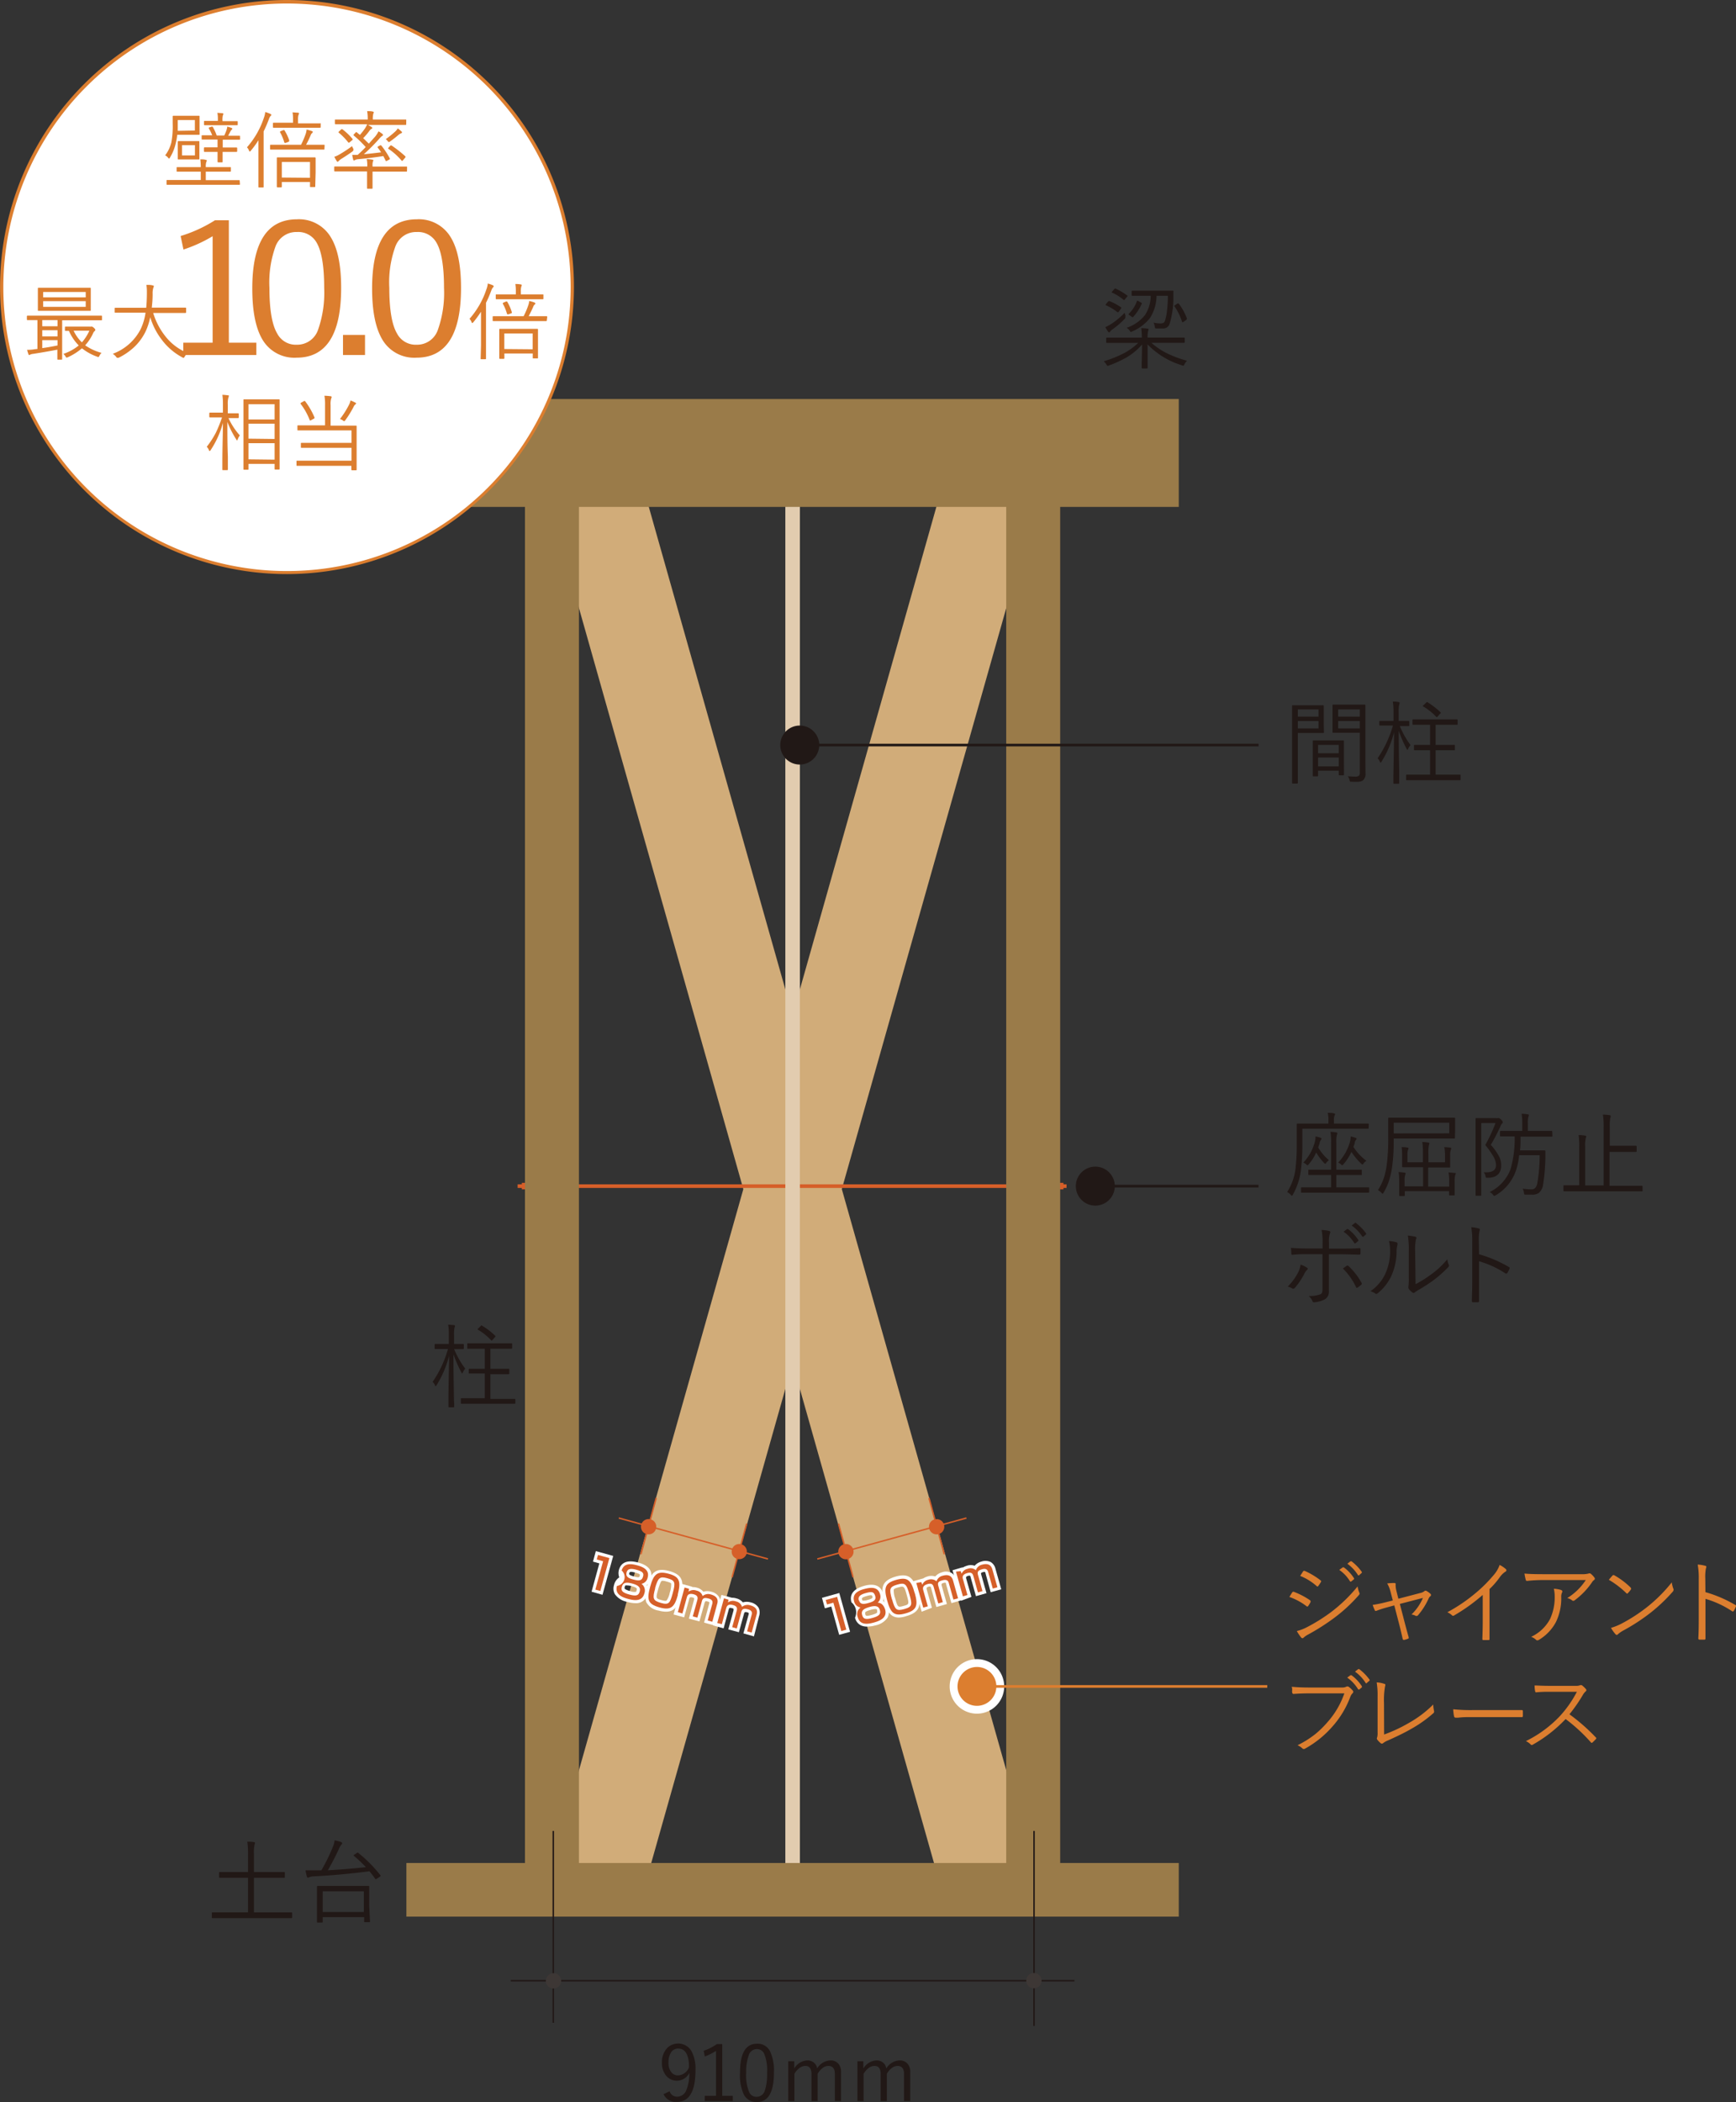 <svg xmlns="http://www.w3.org/2000/svg" preserveAspectRatio="none" width="281.51" height="340.75" viewBox="0 0 281.51 340.75"><rect x="0" y="0" width="281.51" height="340.75" fill="#333333" stroke="none"/><defs><style>.cls-1{fill:#d1ac79;}.cls-2{fill:#d65f29;}.cls-3{fill:#e2ccaf;}.cls-4{fill:#9a7b49;}.cls-5{fill:#fff;}.cls-6{fill:#211816;}.cls-7{fill:#dc7e2f;}.cls-8{fill:#3d3735;}</style></defs><g id="レイヤー_2" data-name="レイヤー 2"><g id="具"><polygon class="cls-1" points="168.68 79.12 153.89 74.93 128.53 164.55 103.16 74.93 88.38 79.12 120.54 192.76 88.9 304.57 103.69 308.76 128.53 220.98 153.37 308.76 168.16 304.57 136.51 192.76 168.68 79.12"/><rect class="cls-2" x="83.94" y="191.98" width="89.01" height="0.59"/><rect class="cls-2" x="169.26" y="191.74" width="3.19" height="1.06"/><rect class="cls-2" x="84.62" y="191.74" width="3.19" height="1.06"/><rect class="cls-3" x="127.35" y="78.4" width="2.36" height="227.06"/><path class="cls-4" d="M191.15,82.17V64.68H65.91V82.17H85.13V302H65.9v8.69H191.15V302H171.92V82.17ZM163.17,302H93.88V82.17h69.29Z"/><polygon class="cls-5" points="136.08 265.01 134.8 260.42 133.76 260.71 133.29 259.01 136.1 258.23 137.85 264.52 136.08 265.01"/><path class="cls-5" d="M140.52,263.67a2.09,2.09,0,0,1-1-.24,1.84,1.84,0,0,1-.87-1.2,2.1,2.1,0,0,0-.58-2.49v0c-.36-1.27.33-2.16,2-2.65s2.77-.06,3.12,1.21a1.84,1.84,0,0,1,0,1.22,2.06,2.06,0,0,1,.85,1.21,1.89,1.89,0,0,1-.12,1.51,3.18,3.18,0,0,1-2,1.25A4.82,4.82,0,0,1,140.52,263.67Zm1.41-2.84a2.9,2.9,0,0,0-.76.14c-.69.19-.83.34-.86.39s0,.21,0,.3h0c.07.25.1.39,1.07.12.71-.2.84-.35.86-.39s0-.08,0-.29-.06-.21-.13-.24A.32.32,0,0,0,141.93,260.83Zm-2.14-1.55a.31.31,0,0,0,.09.18,2.15,2.15,0,0,0,.88-.12c.58-.16.69-.29.71-.33a.36.36,0,0,0,0-.23c-.05-.16-.09-.3-.92-.06S139.73,259.08,139.79,259.28Z"/><path class="cls-5" d="M145.79,262.21c-1.38,0-1.95-1-2.41-2.63-.58-2.08-.47-3.32,1.82-4s3,.34,3.63,2.51h0c.57,2,.44,3.24-1.84,3.88A4.53,4.53,0,0,1,145.79,262.21Zm-.63-3.11c.42,1.48.43,1.48,1.41,1.21.82-.23.89-.25.48-1.72s-.46-1.53-1.38-1.27c-.6.16-.71.27-.74.36a3.53,3.53,0,0,0,.23,1.42Z"/><path class="cls-5" d="M149.46,261.26l-1.38-4.94,1.65-.46,0,0a2.51,2.51,0,0,1,.68-.31,2,2,0,0,1,1.25,0,2.16,2.16,0,0,1,1.09-.67,1.81,1.81,0,0,1,1.72.21,1.86,1.86,0,0,1,.59,1l.92,3.3-1.7.48-.88-3.12c0-.13,0-.16-.07-.17a.42.42,0,0,0-.27,0c-.32.09-.36.17-.36.17a.53.53,0,0,0,0,.27l.85,3-1.71.48-.85-3.07a1.09,1.09,0,0,0-.1-.25h0l-.23,0c-.27.08-.37.16-.39.2s0,.17,0,.24l.85,3Z"/><path class="cls-5" d="M155.85,259.48l-1.39-4.94,1.65-.48,0,.06a2.58,2.58,0,0,1,.69-.31,1.93,1.93,0,0,1,1.25,0,2.17,2.17,0,0,1,1.08-.67,2,2,0,0,1,1.54.08,1.73,1.73,0,0,1,.76,1.1l.93,3.31-1.71.47L159.8,255a.39.39,0,0,0-.07-.17h0a.49.49,0,0,0-.27,0c-.43.12-.41.17-.34.43l.85,3-1.71.48-.86-3.06a.73.73,0,0,0-.09-.25h0a.86.86,0,0,0-.25,0c-.29.08-.38.17-.39.2a.74.74,0,0,0,0,.23l.86,3Z"/><polygon class="cls-2" points="135.75 258.85 137.24 264.17 136.43 264.4 135.14 259.8 134.11 260.09 133.9 259.36 135.75 258.85"/><path class="cls-2" d="M138.5,259.57c-.39-1.38,1-1.82,1.71-2s2.12-.52,2.5.86a1.27,1.27,0,0,1-.39,1.37c.9,0,1.17,1,1.21,1.09.37,1.31-.73,1.82-1.8,2.12s-2.28.45-2.64-.87a1.31,1.31,0,0,1,.46-1.56,1.29,1.29,0,0,1-1.05-1m.8-.16c.21.74.83.63,1.6.41.93-.26,1.21-.56,1-1.18s-.54-.68-1.54-.4-1.24.65-1.1,1.17m.55,2.38c.17.61.5.8,1.68.47s1.35-.69,1.18-1.3-.67-.76-1.68-.47-1.37.63-1.18,1.3"/><path class="cls-2" d="M148.35,258.27c.54,1.94.35,2.74-1.49,3.26s-2.42,0-3-2.09-.34-2.83,1.47-3.34,2.42,0,3,2.17m-3.67,1c.47,1.68.7,1.93,2,1.56s1.28-.73.83-2.33c-.5-1.78-.75-2-2-1.63s-1.33.7-.85,2.4"/><path class="cls-2" d="M149.41,256.47l.14.43a1.39,1.39,0,0,1,1-.82,1.36,1.36,0,0,1,1.32.25,1.34,1.34,0,0,1,1-.9c1.28-.36,1.57.4,1.69.83l.8,2.83-.75.2-.74-2.64c-.07-.26-.21-.69-1-.49s-.86.44-.69,1l.71,2.55-.74.21-.72-2.58c-.1-.36-.24-.77-1-.56-.92.26-.78.76-.7,1.05l.72,2.56-.74.21-1.12-4Z"/><path class="cls-2" d="M155.79,254.68l.14.43a1.38,1.38,0,0,1,1-.81,1.3,1.3,0,0,1,1.32.24,1.36,1.36,0,0,1,1-.9c1.28-.36,1.57.4,1.69.83l.8,2.83-.75.21-.74-2.65c-.07-.25-.22-.69-.95-.49s-.86.44-.69,1l.71,2.55-.74.21-.72-2.58c-.1-.36-.23-.77-1-.55-.92.25-.78.75-.7,1l.72,2.56-.74.21-1.12-4Z"/><polygon class="cls-2" points="132.56 252.83 132.5 252.6 156.68 245.96 156.75 246.19 132.56 252.83"/><path class="cls-2" d="M138.22,250.86a1.24,1.24,0,1,1-1.71-.38,1.24,1.24,0,0,1,1.71.38"/><polygon class="cls-2" points="138.22 255.71 135.85 247.02 136.09 246.95 138.45 255.65 138.22 255.71"/><rect class="cls-2" x="151.76" y="242.66" width="0.24" height="9.47" transform="translate(-59.65 48.58) rotate(-15.23)"/><path class="cls-2" d="M152.93,246.82a1.24,1.24,0,1,1-1.71-.38,1.25,1.25,0,0,1,1.71.38"/><polygon class="cls-5" points="97.7 258.52 95.93 258.02 97.19 253.43 96.16 253.14 96.62 251.44 99.44 252.22 97.7 258.52"/><path class="cls-5" d="M103,259.88a5.15,5.15,0,0,1-1.3-.21,3.19,3.19,0,0,1-2-1.26,1.86,1.86,0,0,1-.13-1.46,2,2,0,0,1,.85-1.25,2,2,0,0,1-.06-1.2v0c.35-1.26,1.4-1.67,3.12-1.21s2.41,1.37,2.06,2.64a1.8,1.8,0,0,1-.67,1,2.07,2.07,0,0,1,.11,1.47A1.85,1.85,0,0,1,103,259.88ZM101.61,257a.4.4,0,0,0-.18,0,.53.53,0,0,0-.13.27h0a.5.5,0,0,0,0,.26s.16.2.88.39a1.72,1.72,0,0,0,.93.12s.07,0,.13-.27.11-.4-.84-.66A3,3,0,0,0,101.61,257Zm.44-2a.37.37,0,0,0,0,.21c.09.16.61.3.81.35.79.22.82.1.88-.12s.08-.29-.75-.52S102.11,254.83,102.05,255Z"/><path class="cls-5" d="M108,261.26a4.85,4.85,0,0,1-1.2-.18,2.75,2.75,0,0,1-2-1.36,4,4,0,0,1,.13-2.6c.57-2.07,1.31-3.08,3.6-2.45s2.41,1.85,1.82,4h0C110,260.31,109.39,261.26,108,261.26Zm-1.27-3.63c-.41,1.49-.39,1.5.58,1.76.57.16.72.11.79.05a3.26,3.26,0,0,0,.51-1.27,3.8,3.8,0,0,0,.23-1.45c0-.11-.27-.22-.75-.35-.16-.05-.64-.18-.8-.09s-.44.92-.56,1.35Z"/><path class="cls-5" d="M115.88,263.5l-1.71-.47.85-3.12a.61.61,0,0,0,0-.19.72.72,0,0,0-.25-.11c-.32-.09-.4-.05-.4,0s-.07.07-.12.23l-.83,3-1.71-.46.84-3.07a.8.8,0,0,0,0-.26h0a.71.71,0,0,0-.25-.1.68.68,0,0,0-.43,0,.55.55,0,0,0-.1.23l-.83,3-1.71-.47,1.37-4.95,1.65.46v.05a2.45,2.45,0,0,1,.74.09,2,2,0,0,1,1.06.66,2.22,2.22,0,0,1,1.28,0,2,2,0,0,1,1.28.87,1.73,1.73,0,0,1,.09,1.34Z"/><path class="cls-5" d="M122.26,265.26l-1.71-.48.86-3.12a.4.4,0,0,0,0-.19s-.07-.06-.24-.11c-.32-.09-.4,0-.41,0a.61.61,0,0,0-.11.23l-.83,3-1.72-.46.85-3.07a1,1,0,0,0,0-.27h0a.71.71,0,0,0-.25-.1c-.29-.08-.41-.05-.44,0a.77.77,0,0,0-.09.22l-.83,3.05-1.7-.47,1.35-4.95,1.66.45V259a2.28,2.28,0,0,1,.75.1,2,2,0,0,1,1.06.65,2.23,2.23,0,0,1,1.27,0,2,2,0,0,1,1.28.86,1.78,1.78,0,0,1,.09,1.34Z"/><polygon class="cls-2" points="98.82 252.57 97.35 257.9 96.54 257.68 97.8 253.08 96.77 252.79 96.97 252.06 98.82 252.57"/><path class="cls-2" d="M100.8,254.61c.38-1.39,1.76-1.07,2.51-.87s2.09.64,1.71,2a1.26,1.26,0,0,1-1,1,1.36,1.36,0,0,1,.47,1.56c-.36,1.31-1.56,1.18-2.63.89s-2.18-.79-1.81-2.11a1.44,1.44,0,0,0,.79-2.47m.77.27c-.2.74.39,1,1.16,1.18.93.25,1.32.14,1.5-.48s-.11-.86-1.11-1.13-1.4-.08-1.55.43m-.76,2.33c-.17.6,0,.94,1.21,1.27s1.51.1,1.68-.51-.19-1-1.2-1.27-1.5-.16-1.69.51"/><path class="cls-2" d="M109.92,258.56c-.54,1.95-1.12,2.54-3,2s-2.06-1.25-1.49-3.34,1.17-2.6,3-2.11,2,1.28,1.47,3.41m-3.65-1.06c-.46,1.68-.39,2,.93,2.38s1.47,0,1.91-1.58c.49-1.77.38-2.07-.87-2.42s-1.5-.09-2,1.62"/><path class="cls-2" d="M111.75,257.56l-.11.45a1.41,1.41,0,0,1,1.3-.17,1.28,1.28,0,0,1,1,.89,1.38,1.38,0,0,1,1.34-.26c1.28.35,1.14,1.16,1,1.59l-.77,2.83-.75-.21.73-2.64c.07-.26.17-.71-.57-.91s-1-.07-1.13.54l-.7,2.55-.75-.2.72-2.58c.09-.36.19-.79-.56-1-.92-.25-1.06.25-1.14.55l-.7,2.56-.74-.21,1.09-4Z"/><path class="cls-2" d="M118.14,259.32l-.1.44a1.39,1.39,0,0,1,1.29-.17,1.28,1.28,0,0,1,1,.89,1.38,1.38,0,0,1,1.34-.25c1.27.35,1.14,1.15,1,1.58l-.78,2.84-.74-.21.73-2.65c.07-.26.17-.71-.57-.91s-1-.07-1.13.54l-.7,2.56-.75-.21.71-2.58c.1-.36.21-.78-.55-1-.92-.26-1.06.25-1.14.54l-.7,2.56-.74-.2,1.09-4Z"/><polygon class="cls-2" points="124.5 252.83 100.31 246.19 100.37 245.96 124.56 252.6 124.5 252.83"/><path class="cls-2" d="M118.84,250.86a1.23,1.23,0,1,0,1.7-.38,1.23,1.23,0,0,0-1.7.38"/><polygon class="cls-2" points="118.83 255.71 118.6 255.65 120.97 246.95 121.2 247.02 118.83 255.71"/><rect class="cls-2" x="100.44" y="247.27" width="9.47" height="0.24" transform="translate(-161.12 284.15) rotate(-74.83)"/><path class="cls-2" d="M104.13,246.82a1.25,1.25,0,0,0,.38,1.71,1.24,1.24,0,1,0-.38-1.71"/><path class="cls-6" d="M192.48,58.48a2.37,2.37,0,0,0-.41.57c-.07.16-.14.24-.19.24l-.24-.08a13,13,0,0,1-5.55-3.38c0,.86,0,1.78,0,2.77,0,.08,0,.32,0,.69v.32c0,.08,0,.12-.11.12h-.73a.11.11,0,0,1-.12-.12s0-.27,0-.64q.06-1.71.06-3.12a10,10,0,0,1-2.46,2.06,18.11,18.11,0,0,1-2.89,1.33.93.93,0,0,1-.24.07s-.11-.07-.19-.22a2.36,2.36,0,0,0-.43-.53,18,18,0,0,0,3.31-1.32,10,10,0,0,0,2.28-1.66h-3.07l-2,0a.11.11,0,0,1-.12-.12v-.61a.11.11,0,0,1,.12-.12l2,0h3.66a10.68,10.68,0,0,0-.1-1.54,8.44,8.44,0,0,1,1,.08c.13,0,.19.06.19.13l-.08.32a4.14,4.14,0,0,0-.08,1H190l2,0a.11.11,0,0,1,.12.12v.61a.11.11,0,0,1-.12.12l-2,0h-3.29a11.73,11.73,0,0,0,2.77,1.82A19.4,19.4,0,0,0,192.48,58.48Zm-10-7.22a1.28,1.28,0,0,1,0,.25c0,.06-.06.15-.18.26a14,14,0,0,1-1.83,1.57,2.15,2.15,0,0,0-.47.42c0,.08-.09.12-.14.12a.18.18,0,0,1-.15-.09,5.93,5.93,0,0,1-.47-.76,6.83,6.83,0,0,0,1-.54,12.77,12.77,0,0,0,2.11-1.76C182.41,50.79,182.45,51,182.52,51.26Zm-.71-1.42s.06,0,.06.08a.54.54,0,0,1-.08.15l-.32.44c-.06.07-.1.11-.14.11s0,0-.07,0a8.1,8.1,0,0,0-1.87-1.13s-.06,0-.06-.08a.3.3,0,0,1,.07-.14l.3-.35c.07-.08.12-.12.14-.12l.08,0A8.7,8.7,0,0,1,181.81,49.84Zm1-1.75-.33.41c-.07.09-.11.13-.13.13l-.08,0a7.88,7.88,0,0,0-1.87-1.18s-.08-.05-.08-.08a.2.2,0,0,1,.07-.11l.31-.36c.07-.08.13-.13.16-.13l.06,0a10.32,10.32,0,0,1,1.89,1.12s.07.06.07.08A.42.42,0,0,1,182.79,48.09Zm7.5-.82c0,.48,0,.72,0,.73a14.49,14.49,0,0,1-.6,4.49,1.1,1.1,0,0,1-1,.76h-.39l-.69,0c-.14,0-.23,0-.26-.07a.64.64,0,0,1-.08-.26,1.69,1.69,0,0,0-.19-.61,6.15,6.15,0,0,0,1.14.12c.36,0,.58-.11.68-.34a7.6,7.6,0,0,0,.36-1.72,20.36,20.36,0,0,0,.14-2.42h-1.84a6.73,6.73,0,0,1-1.08,3.63,7.42,7.42,0,0,1-2.84,2.14.72.72,0,0,1-.24.09c-.06,0-.13-.08-.21-.23a1.34,1.34,0,0,0-.48-.44,6.41,6.41,0,0,0,3-2.09,5.87,5.87,0,0,0,.91-3.1h-1.15l-1.83,0a.11.11,0,0,1-.12-.12v-.59a.11.11,0,0,1,.12-.12l1.83,0h2.84l1.86,0A.12.12,0,0,1,190.29,47.27Zm-5.14,2a7.63,7.63,0,0,1-1.36,2.09s-.07.07-.1.07a.31.31,0,0,1-.12-.06l-.4-.28Q183,51,183,50.93s0,0,.06-.08a5.33,5.33,0,0,0,1.29-2c0-.07.07-.1.09-.1a.62.62,0,0,1,.18.07l.4.22c.08.05.13.08.13.1A.45.45,0,0,1,185.15,49.26Zm7.33,2.39a.31.31,0,0,1,0,.08s-.05.08-.13.14l-.39.28a.34.34,0,0,1-.18.07s-.06,0-.09-.1a9.1,9.1,0,0,0-1.21-2.46.15.15,0,0,1-.05-.08s.06-.07.16-.14l.39-.26a.24.24,0,0,1,.12,0,.13.13,0,0,1,.1.07A9.41,9.41,0,0,1,192.48,51.65Z"/><path class="cls-7" d="M209.08,258.87c.08-.11.17-.26.28-.45l.18-.28a.22.22,0,0,1,.17-.11h.08a12.3,12.3,0,0,1,2.62,1.36.22.22,0,0,1,.11.16.27.27,0,0,1,0,.14,4.16,4.16,0,0,1-.38.64.19.19,0,0,1-.15.1.23.23,0,0,1-.14-.07A9.88,9.88,0,0,0,209.08,258.87Zm1.21,5.53a7.17,7.17,0,0,0,1.55-.58,28.19,28.19,0,0,0,4.08-2.55,25.13,25.13,0,0,0,4.23-4.11,4,4,0,0,0,.27,1,.37.37,0,0,1,.05.15.41.41,0,0,1-.12.26,25.16,25.16,0,0,1-3.91,3.63,35.35,35.35,0,0,1-4.33,2.77,3.43,3.43,0,0,0-.72.5.22.22,0,0,1-.17.09.32.32,0,0,1-.24-.13A8.59,8.59,0,0,1,210.29,264.4Zm.55-8.94.45-.71c.05-.07.1-.11.15-.11l.12,0a12,12,0,0,1,2.58,1.54c.07.06.1.1.1.15a.37.37,0,0,1-.06.15,5.83,5.83,0,0,1-.43.64.14.14,0,0,1-.1.06.29.29,0,0,1-.16-.09A9.15,9.15,0,0,0,210.84,255.46Zm6.37-1,.53-.39.08,0a.16.16,0,0,1,.09,0,6.44,6.44,0,0,1,1.67,1.79.13.13,0,0,1,0,.07.12.12,0,0,1-.06.1l-.43.35a.12.12,0,0,1-.09,0s-.07,0-.1-.07A6,6,0,0,0,217.21,254.51Zm1.31-1,.47-.37a.21.21,0,0,1,.09,0,.13.13,0,0,1,.08,0,7.6,7.6,0,0,1,1.68,1.74.17.17,0,0,1,0,.07s0,.07-.07.11l-.4.36a.13.13,0,0,1-.08,0,.13.13,0,0,1-.1-.07A6.49,6.49,0,0,0,218.52,253.51Z"/><path class="cls-7" d="M226.1,260.24l-1.21.33a15.84,15.84,0,0,0-1.62.52.76.76,0,0,1-.19.05c-.05,0-.1,0-.15-.13a6.79,6.79,0,0,1-.34-.85,19.72,19.72,0,0,0,2-.4l1.27-.32-.36-1.36a5.17,5.17,0,0,0-.55-1.4,9.72,9.72,0,0,1,1-.07h.16c.15,0,.21.06.21.16a.28.28,0,0,1,0,.09.88.88,0,0,0,0,.24,3.75,3.75,0,0,0,.1.7l.34,1.36,3.51-.92a1.65,1.65,0,0,0,.74-.33.24.24,0,0,1,.15-.06.45.45,0,0,1,.19.06,3.69,3.69,0,0,1,.63.47.25.25,0,0,1,.07.17.26.26,0,0,1-.1.2.85.85,0,0,0-.27.34,11.18,11.18,0,0,1-1.72,2.73.31.31,0,0,1-.21.13.56.56,0,0,1-.15,0,2,2,0,0,0-.71-.24,8.13,8.13,0,0,0,1.85-2.68L227,260l.78,3c.14.54.35,1.34.65,2.4a.44.44,0,0,1,0,.1c0,.07,0,.12-.14.15a3.12,3.12,0,0,1-.58.18h-.1c-.07,0-.12-.05-.15-.16s-.11-.49-.31-1.32c-.1-.43-.19-.8-.27-1.1Z"/><path class="cls-7" d="M241.54,257.59V263c0,.84,0,1.73,0,2.68a.09.09,0,0,1,0,.05c0,.08-.05.13-.15.13h-.86q-.15,0-.15-.18.06-1.76.06-2.64v-4.5a29,29,0,0,1-4.66,3.34.3.3,0,0,1-.14.05.31.31,0,0,1-.21-.11,2.79,2.79,0,0,0-.73-.47,26.7,26.7,0,0,0,4.61-3.13,22.76,22.76,0,0,0,2.87-2.86,5,5,0,0,0,1-1.68,4.43,4.43,0,0,1,1,.67.3.3,0,0,1,.1.2.25.25,0,0,1-.16.22,3.48,3.48,0,0,0-.83.78C242.79,256.27,242.17,257,241.54,257.59Z"/><path class="cls-7" d="M247.21,255.08c.71.07,1.73.1,3.06.1h6.17a4.3,4.3,0,0,0,1.11-.09.55.55,0,0,1,.22-.05.4.4,0,0,1,.23.1,3.21,3.21,0,0,1,.54.58.29.29,0,0,1,.08.19.27.27,0,0,1-.15.23,1.34,1.34,0,0,0-.33.38,12.14,12.14,0,0,1-2.83,2.92.32.32,0,0,1-.18.06.24.24,0,0,1-.2-.08,2.18,2.18,0,0,0-.78-.37,9.57,9.57,0,0,0,3-2.92h-6.78a24,24,0,0,0-2.75.14h0a.19.19,0,0,1-.2-.17A7.23,7.23,0,0,1,247.21,255.08Zm1.09,10.25a6.65,6.65,0,0,0,3.07-2.91,8.44,8.44,0,0,0,.74-3.66,5.5,5.5,0,0,0-.14-1.22,4.82,4.82,0,0,1,1.17.2q.21.09.21.24a.45.45,0,0,1-.06.2,1.55,1.55,0,0,0-.12.72,8.8,8.8,0,0,1-.84,4,7.41,7.41,0,0,1-2.79,2.93.52.52,0,0,1-.24.08.28.28,0,0,1-.2-.08A2.43,2.43,0,0,0,248.3,265.33Z"/><path class="cls-7" d="M260.89,256.09c.24-.3.44-.52.58-.68a.19.19,0,0,1,.14-.08.24.24,0,0,1,.12,0,13.09,13.09,0,0,1,2.68,2,.33.33,0,0,1,.08.16.24.24,0,0,1,0,.13,4.6,4.6,0,0,1-.51.63q-.07.09-.12.09a.26.26,0,0,1-.12-.07A14.55,14.55,0,0,0,260.89,256.09Zm.35,7.79a9.15,9.15,0,0,0,1.56-.61,26.51,26.51,0,0,0,4.29-2.76,24.63,24.63,0,0,0,4-4,5.23,5.23,0,0,0,.25,1,.42.42,0,0,1,.05.2.54.54,0,0,1-.15.32,26.86,26.86,0,0,1-3.6,3.41,31.69,31.69,0,0,1-4.46,2.9,4.72,4.72,0,0,0-.81.57.24.24,0,0,1-.4,0A5.51,5.51,0,0,1,261.24,263.88Z"/><path class="cls-7" d="M276.55,258.09a20.46,20.46,0,0,1,4.83,2.07.16.16,0,0,1,.13.15.31.31,0,0,1,0,.08,5.51,5.51,0,0,1-.35.73c-.06.07-.11.11-.16.11a.36.36,0,0,1-.13-.05,15.43,15.43,0,0,0-4.31-2v3.44c0,.38,0,.91,0,1.6,0,.86,0,1.34,0,1.43a.11.11,0,0,1,0,0c0,.09-.06.14-.2.14h-.75a.19.19,0,0,1-.21-.21c.05-.85.07-1.85.07-3v-6.58a12.55,12.55,0,0,0-.17-2.38,5.67,5.67,0,0,1,1.22.2c.12,0,.18.08.18.17a.87.87,0,0,1-.07.27,7.21,7.21,0,0,0-.1,1.65Z"/><path class="cls-7" d="M209.47,273.43q1.23.12,2.85.12h5.25a1.58,1.58,0,0,0,.74-.13.37.37,0,0,1,.18-.05.42.42,0,0,1,.21.06,3.82,3.82,0,0,1,.66.61.31.31,0,0,1,.08.21.33.33,0,0,1-.12.25,1.49,1.49,0,0,0-.33.5,15.27,15.27,0,0,1-2.91,4.86,16.46,16.46,0,0,1-4.4,3.57.45.45,0,0,1-.25.09.34.34,0,0,1-.25-.11,2.44,2.44,0,0,0-.77-.5,16.1,16.1,0,0,0,2.92-1.84,15.92,15.92,0,0,0,1.87-1.83A13.8,13.8,0,0,0,218,274.5H212.3q-1.29,0-2.49.09h-.05c-.12,0-.19-.08-.22-.24s0-.19,0-.47S209.48,273.53,209.47,273.43Zm9-1.49.52-.38a.12.12,0,0,1,.09,0,.12.12,0,0,1,.08,0,6.76,6.76,0,0,1,1.68,1.79.12.12,0,0,1,0,.08.11.11,0,0,1,0,.09l-.43.36-.09,0a.12.12,0,0,1-.1-.06A6.22,6.22,0,0,0,218.46,271.94Zm1.3-1,.48-.37a.12.12,0,0,1,.09,0,.09.09,0,0,1,.07,0,7.85,7.85,0,0,1,1.69,1.73.13.13,0,0,1,0,.08s0,.06-.07.1l-.41.35a.1.1,0,0,1-.08.05s-.06,0-.09-.08A6.51,6.51,0,0,0,219.76,271Z"/><path class="cls-7" d="M224.45,281.17a24.31,24.31,0,0,0,4.07-1.91,18,18,0,0,0,3.89-2.95,5.36,5.36,0,0,0,.14,1.06.37.37,0,0,1,0,.13.28.28,0,0,1-.11.21,20.56,20.56,0,0,1-3.71,2.61c-.64.38-1.85,1-3.64,1.8a3.24,3.24,0,0,0-.78.43.32.32,0,0,1-.22.1.28.28,0,0,1-.19-.07,3.52,3.52,0,0,1-.57-.59.32.32,0,0,1-.06-.18.49.49,0,0,1,.05-.18,2.49,2.49,0,0,0,.07-.76l0-4.79c0-.65,0-1,0-1.14a12.5,12.5,0,0,0-.15-2.22,4.33,4.33,0,0,1,1.25.24c.11,0,.16.09.16.18a.87.87,0,0,1-.05.23,12.88,12.88,0,0,0-.17,2.7Z"/><path class="cls-7" d="M235.65,277.08a28.23,28.23,0,0,0,3.28.13h4.55c1,0,2.12,0,3.25,0h.06c.1,0,.16.06.16.18s0,.23,0,.39,0,.28,0,.39-.06.18-.16.18h-.06c-.75,0-1.81,0-3.21,0h-5.47a12.82,12.82,0,0,0-1.6.09l-.29,0-.11,0a.26.26,0,0,1-.26-.21A7.48,7.48,0,0,1,235.65,277.08Z"/><path class="cls-7" d="M254.5,277.89a31.27,31.27,0,0,1,4.26,3.73c.06.05.1.1.1.14a.31.31,0,0,1-.09.17c-.11.13-.29.3-.53.53a.22.22,0,0,1-.13.06s-.08,0-.14-.09a27.51,27.51,0,0,0-4.09-3.77,22.59,22.59,0,0,1-5.3,4.14.4.4,0,0,1-.19.07.26.26,0,0,1-.18-.09,2.51,2.51,0,0,0-.77-.54,19.31,19.31,0,0,0,5.46-4,18.26,18.26,0,0,0,2.81-4h-4.46c-.53,0-1.25,0-2.14.09-.09,0-.15-.05-.17-.16a4.51,4.51,0,0,1-.09-.95c.48,0,1.25.06,2.3.06h4.3a1.87,1.87,0,0,0,.84-.12.2.2,0,0,1,.11,0,.37.37,0,0,1,.19.08,3.83,3.83,0,0,1,.61.6.27.27,0,0,1,.05.14.29.29,0,0,1-.12.2,2.28,2.28,0,0,0-.44.55A25.34,25.34,0,0,1,254.5,277.89Z"/><path class="cls-6" d="M47.37,310.82a.11.11,0,0,1-.12.12l-1.92,0H36.38l-1.92,0c-.08,0-.11,0-.11-.12v-.72a.1.1,0,0,1,.11-.11l1.92,0h3.84V304.4H37.74l-2.09,0a.11.11,0,0,1-.12-.12v-.7a.11.11,0,0,1,.12-.12l2.09,0h2.48v-2.86a12.3,12.3,0,0,0-.12-2.06c.36,0,.71,0,1.07.07.12,0,.18.06.18.14a1.54,1.54,0,0,1-.07.28,5.91,5.91,0,0,0-.1,1.54v2.89H44l2.08,0c.07,0,.11,0,.11.12v.7c0,.08,0,.12-.11.12l-2.08,0H41.18V310h4.15l1.92,0c.08,0,.12,0,.12.11Z"/><path class="cls-6" d="M61.7,304a.21.21,0,0,1,0,.09s0,.09-.15.16l-.42.28a.68.68,0,0,1-.19.1s-.06,0-.1-.08c-.28-.4-.59-.8-.93-1.21q-4.65.6-9,.82a2.5,2.5,0,0,0-.72.12.51.51,0,0,1-.26.09c-.08,0-.14-.06-.17-.18a9.27,9.27,0,0,1-.22-1c.32,0,.64,0,1,0h.57l1,0A30,30,0,0,0,54,299.33a3.7,3.7,0,0,0,.26-1,6.77,6.77,0,0,1,1,.25c.15.06.23.13.23.21a.33.33,0,0,1-.12.22,2.26,2.26,0,0,0-.39.65,39.31,39.31,0,0,1-1.82,3.52c2.17-.13,4.23-.29,6.17-.51a20.69,20.69,0,0,0-1.92-1.81s-.06-.06-.06-.08,0-.09.14-.16l.33-.21c.08-.07.13-.1.17-.1a.21.21,0,0,1,.11.05A22.09,22.09,0,0,1,61.7,304ZM60,311.46c0,.09,0,.13-.13.13h-.72c-.07,0-.1,0-.1-.13v-.69H52.33v.75c0,.08,0,.13-.11.13h-.7c-.08,0-.12,0-.12-.13l0-2.65v-1.29l0-1.75a.11.11,0,0,1,.12-.12l2,0h4.22l2,0c.09,0,.13,0,.13.12l0,1.56v1.44Zm-1-1.52v-3.36H52.33v3.36Z"/><path class="cls-6" d="M75.44,221.86a2.92,2.92,0,0,0-.38.6q-.07.18-.12.18s-.08-.06-.13-.18a21.77,21.77,0,0,1-1.28-2.91q0,3,.07,6.17c0,.54,0,1.13.05,1.78,0,.32,0,.49,0,.52a.1.1,0,0,1-.11.11h-.71a.1.1,0,0,1-.11-.11s0-.43,0-1.26c0-2.46.09-4.78.11-7a16.9,16.9,0,0,1-2.05,4.81c-.06.09-.11.13-.14.13s-.06,0-.1-.13a1.44,1.44,0,0,0-.39-.56,17.81,17.81,0,0,0,2.49-5.33H72l-1.4,0c-.08,0-.12,0-.12-.11V218c0-.09,0-.14.12-.14l1.4,0h.78v-1.38a10.19,10.19,0,0,0-.1-1.75l.93.07c.11,0,.16.07.16.14a.71.71,0,0,1-.07.28,5.74,5.74,0,0,0-.07,1.25v1.39h.06l1.41,0c.08,0,.11,0,.11.14v.58a.1.1,0,0,1-.11.11l-1.41,0h-.05A14,14,0,0,0,75.44,221.86Zm8.13,5.58a.1.1,0,0,1-.1.11l-2.07,0H76.91l-2.06,0c-.08,0-.12,0-.12-.11v-.68c0-.07,0-.11.12-.11l2.06,0h1.7v-4h-.68l-1.81,0c-.07,0-.11,0-.11-.12V222a.1.1,0,0,1,.11-.11l1.81,0h.68v-3.26h-.83l-1.9,0c-.07,0-.11,0-.11-.12v-.64c0-.08,0-.12.11-.12l1.9,0H81l1.93,0a.11.11,0,0,1,.12.12v.64a.11.11,0,0,1-.12.12l-1.93,0H79.52v3.26h1.14l1.81,0c.08,0,.12,0,.12.11v.64a.11.11,0,0,1-.12.12l-1.81,0H79.52v4H81.4l2.07,0a.1.1,0,0,1,.1.11Zm-3.28-10.92s.06.07.06.1,0,.09-.12.17l-.37.42c-.07.07-.12.11-.14.11s0,0-.08-.06a9.49,9.49,0,0,0-2.13-1.71s-.06-.05-.06-.06,0-.08.11-.15l.37-.37q.12-.12.15-.12a.21.21,0,0,1,.09.05A11.4,11.4,0,0,1,80.29,216.52Z"/><line class="cls-8" x1="89.71" y1="296.8" x2="89.71" y2="327.9"/><rect class="cls-6" x="89.6" y="296.8" width="0.24" height="31.1"/><line class="cls-8" x1="167.68" y1="296.8" x2="167.68" y2="328.41"/><rect class="cls-6" x="167.56" y="296.8" width="0.24" height="31.61"/><line class="cls-8" x1="82.82" y1="321.08" x2="174.23" y2="321.08"/><rect class="cls-6" x="82.82" y="320.96" width="91.41" height="0.24"/><path class="cls-8" d="M91,321.1a1.24,1.24,0,1,1-1.24-1.24A1.24,1.24,0,0,1,91,321.1"/><path class="cls-8" d="M168.9,321.06a1.24,1.24,0,1,1-1.24-1.23,1.24,1.24,0,0,1,1.24,1.23"/><path class="cls-6" d="M108.59,339a1.23,1.23,0,0,0,1.17.88,1.59,1.59,0,0,0,1.51-1,7.09,7.09,0,0,0,.51-2.86,2.25,2.25,0,0,1-3.82.38,3.13,3.13,0,0,1-.62-2,3.34,3.34,0,0,1,.83-2.39,2.52,2.52,0,0,1,3.93.43,6,6,0,0,1,.68,3.12q0,5.16-3,5.16a2.18,2.18,0,0,1-2.18-1.25Zm3.14-3.92c0-2-.61-3-1.74-3a1.34,1.34,0,0,0-1.22.7,3,3,0,0,0-.37,1.59,2.34,2.34,0,0,0,.49,1.58,1.34,1.34,0,0,0,1,.48A2,2,0,0,0,111.73,335.11Z"/><path class="cls-6" d="M117.12,331.35v8.39h1.71v.85h-4.55v-.85h1.83v-7.29a9.07,9.07,0,0,1-1.82.91l-.18-.93a8.13,8.13,0,0,0,2.14-1.08Z"/><path class="cls-6" d="M122.76,331.29a2.23,2.23,0,0,1,2.12,1.25,7.36,7.36,0,0,1,.62,3.43q0,4.78-2.77,4.78a2.26,2.26,0,0,1-2.14-1.28A7.55,7.55,0,0,1,120,336C120,332.86,120.9,331.29,122.76,331.29Zm0,.87a1.38,1.38,0,0,0-1.34,1A7.78,7.78,0,0,0,121,336a7.27,7.27,0,0,0,.48,3.13,1.27,1.27,0,0,0,1.21.77,1.38,1.38,0,0,0,1.33-1,8.34,8.34,0,0,0,.37-2.89,7.07,7.07,0,0,0-.47-3.09A1.27,1.27,0,0,0,122.76,332.16Z"/><path class="cls-6" d="M128.79,334.14v1.17a2.61,2.61,0,0,1,2.1-1.31,1.64,1.64,0,0,1,1.14.4,1.48,1.48,0,0,1,.48.9,2.62,2.62,0,0,1,2.14-1.3,1.62,1.62,0,0,1,1.31.55,1.89,1.89,0,0,1,.42,1.29v4.75h-1v-4.38c0-.88-.35-1.32-1.06-1.32a1.56,1.56,0,0,0-1,.4,3.06,3.06,0,0,0-.73.88v4.42h-1v-4.38c0-.88-.34-1.32-1-1.32a1.61,1.61,0,0,0-1,.38,3.27,3.27,0,0,0-.77.9v4.42h-1v-6.45Z"/><path class="cls-6" d="M140,334.14v1.17a2.63,2.63,0,0,1,2.11-1.31,1.64,1.64,0,0,1,1.14.4,1.46,1.46,0,0,1,.47.9,2.64,2.64,0,0,1,2.15-1.3,1.63,1.63,0,0,1,1.31.55,1.89,1.89,0,0,1,.42,1.29v4.75h-1v-4.38c0-.88-.36-1.32-1.06-1.32a1.56,1.56,0,0,0-1,.4,2.91,2.91,0,0,0-.73.88v4.42h-1v-4.38c0-.88-.34-1.32-1-1.32a1.59,1.59,0,0,0-1,.38,3.27,3.27,0,0,0-.77.9v4.42h-1v-6.45Z"/><path class="cls-6" d="M214.69,118.71c0,.07,0,.11-.12.11l-1.48,0h-2.63v5l0,3.08a.11.11,0,0,1-.12.12h-.7a.11.11,0,0,1-.12-.12l0-3.08v-6.27l0-3.11a.11.11,0,0,1,.12-.12l1.68,0h1.74l1.48,0a.11.11,0,0,1,.12.12l0,1.36v1.6Zm-.88-2.54V115h-3.35v1.16Zm0,1.91v-1.2h-3.35v1.2Zm4.13,7.48c0,.08,0,.12-.13.12h-.6a.11.11,0,0,1-.12-.12v-.62h-3.35v.77c0,.09,0,.14-.12.14H213c-.08,0-.12,0-.12-.14l0-2.61v-1.24l0-1.73c0-.08,0-.11.12-.11l1.55,0h1.71l1.55,0c.08,0,.12,0,.12.11l0,1.5V123Zm-.85-3.45v-1.36h-3.35v1.36Zm0,2.12V122.8h-3.35v1.43Zm4.34,1.12a1.38,1.38,0,0,1-.39,1.13,1.3,1.3,0,0,1-.64.24,8.94,8.94,0,0,1-1.21,0c-.14,0-.22,0-.25,0a.52.52,0,0,1-.09-.24,2.59,2.59,0,0,0-.27-.65,10,10,0,0,0,1.15.06.93.93,0,0,0,.66-.16.87.87,0,0,0,.12-.55v-6.4h-2.7l-1.6,0c-.09,0-.13,0-.13-.11l0-1.28v-1.78l0-1.27c0-.08,0-.12.13-.12l1.6,0h1.88l1.61,0c.08,0,.11,0,.11.12l0,2.12v6.73Zm-.92-9.18V115H217v1.16Zm0,1.91v-1.2H217v1.2Z"/><path class="cls-6" d="M228.73,120.78a2.89,2.89,0,0,0-.39.6c0,.12-.09.18-.12.18s-.07-.06-.13-.18a21,21,0,0,1-1.27-2.91q0,3,.07,6.17c0,.54,0,1.13,0,1.78,0,.32,0,.5,0,.52s0,.11-.12.11h-.7c-.08,0-.12,0-.12-.11l0-1.25c.05-2.47.09-4.79.11-7a16.4,16.4,0,0,1-2.05,4.8c-.06.09-.1.13-.14.13s-.05,0-.1-.13a1.43,1.43,0,0,0-.38-.56,18.37,18.37,0,0,0,2.49-5.32h-.7l-1.39,0a.11.11,0,0,1-.12-.12V117c0-.09,0-.14.12-.14l1.39,0h.79v-1.37a10.06,10.06,0,0,0-.11-1.76c.35,0,.66,0,.93.08.11,0,.17.06.17.13a1,1,0,0,1-.07.29,5.33,5.33,0,0,0-.08,1.24v1.39H227l1.41,0c.08,0,.12.05.12.14v.58a.11.11,0,0,1-.12.12l-1.41,0h0A14,14,0,0,0,228.73,120.78Zm8.12,5.58c0,.08,0,.12-.1.12l-2.06,0h-4.5l-2.06,0a.11.11,0,0,1-.12-.12v-.67a.11.11,0,0,1,.12-.12l2.06,0h1.71v-3.95h-.68l-1.81,0a.11.11,0,0,1-.12-.12v-.64c0-.07,0-.11.12-.11l1.81,0h.68v-3.26h-.83l-1.9,0a.11.11,0,0,1-.12-.12v-.64a.11.11,0,0,1,.12-.12l1.9,0h3.25l1.93,0a.11.11,0,0,1,.12.12v.64a.11.11,0,0,1-.12.12l-1.93,0H232.8v3.26H234l1.81,0c.08,0,.12,0,.12.11v.64a.11.11,0,0,1-.12.12l-1.81,0H232.8v3.95h1.89l2.06,0c.07,0,.1,0,.1.12Zm-3.27-10.91s.06.07.06.09,0,.09-.13.17l-.36.42c-.07.07-.12.11-.15.11s0,0-.07,0a9.1,9.1,0,0,0-2.14-1.72s-.06,0-.06-.06,0-.07.12-.15l.37-.37c.08-.08.12-.12.14-.12l.1,0A12.2,12.2,0,0,1,233.58,115.45Z"/><path class="cls-6" d="M221.94,182.85a.11.11,0,0,1-.12.12l-2,0h-8.63v2.35a32.75,32.75,0,0,1-.26,4.57,10.76,10.76,0,0,1-1.28,3.76c-.06.12-.11.18-.16.18s-.1-.05-.19-.15a1.76,1.76,0,0,0-.57-.45,9.18,9.18,0,0,0,1.34-3.69,33.94,33.94,0,0,0,.21-4.35l0-2.94c0-.07,0-.11.12-.11l2.09,0h2.93v-.52a5.26,5.26,0,0,0-.11-1.22c.44,0,.77,0,1,.08s.18.06.18.13a1,1,0,0,1-.09.27,1.92,1.92,0,0,0-.09.71v.55h3.53l2,0c.08,0,.12,0,.12.11Zm.08,10.37a.1.1,0,0,1-.11.11l-2.08,0h-6.66l-2.08,0c-.08,0-.12,0-.12-.11v-.63a.11.11,0,0,1,.12-.12l2.08,0h2.68v-2h-1.56l-2,0c-.09,0-.13,0-.13-.11v-.63c0-.08,0-.12.13-.12l2,0h1.56v-4.35a10.85,10.85,0,0,0-.1-1.78q.5,0,.93.09c.13,0,.19.07.19.15a1.25,1.25,0,0,1-.1.31,5.63,5.63,0,0,0-.07,1.23v4.35h2l2,0c.09,0,.13,0,.13.12v.63c0,.07,0,.11-.13.11l-2,0h-2v2h3.13l2.08,0c.07,0,.11,0,.11.12Zm-6.52-5.15a2.05,2.05,0,0,0-.42.4q-.11.18-.18.18a.49.49,0,0,1-.21-.15,9.69,9.69,0,0,1-1.26-1.68,7.18,7.18,0,0,1-1.19,1.89c-.1.13-.18.19-.23.19a.32.32,0,0,1-.15-.1,1.47,1.47,0,0,0-.51-.34,7.72,7.72,0,0,0,1.87-3.38,3.83,3.83,0,0,0,.11-.86,4.58,4.58,0,0,1,.75.19c.15.05.21.11.21.17a.23.23,0,0,1-.07.17,1.37,1.37,0,0,0-.22.47c0,.12-.07.26-.12.44l-.12.35A7.76,7.76,0,0,0,215.5,188.07Zm6.09.11a1.2,1.2,0,0,0-.47.41c-.08.12-.13.18-.18.18s-.11-.05-.21-.14a10,10,0,0,1-1.58-1.91,8.54,8.54,0,0,1-1.29,2c-.1.11-.16.17-.18.17s-.11,0-.23-.15a1.23,1.23,0,0,0-.45-.28,8,8,0,0,0,1.91-3.37,3.9,3.9,0,0,0,.12-.87,4.65,4.65,0,0,1,.75.22c.14,0,.2.1.2.16a.26.26,0,0,1-.09.17,1,1,0,0,0-.21.47c0,.15-.11.38-.21.68A8.38,8.38,0,0,0,221.59,188.18Z"/><path class="cls-6" d="M235.93,184.44c0,.08,0,.12-.11.12l-2.12,0H226v.41a28.52,28.52,0,0,1-.26,4.21,13.68,13.68,0,0,1-.5,2.23,9.83,9.83,0,0,1-.87,1.91c-.07.13-.12.2-.15.2s-.1-.06-.21-.17a2.09,2.09,0,0,0-.56-.43,8.82,8.82,0,0,0,1-2.11,12.58,12.58,0,0,0,.42-1.95,32.91,32.91,0,0,0,.24-4.64l0-2.93a.1.1,0,0,1,.11-.11l2.11,0h6.4l2.12,0a.1.1,0,0,1,.11.11l0,1.07v1Zm-.92-.72V182h-9v1.73Zm1.06,6.5s0,.1-.1.28a4.38,4.38,0,0,0-.08,1.09v.78l0,1.3c0,.07-.05.11-.13.11h-.66c-.08,0-.12,0-.12-.11v-.58h-7.18v.66c0,.08,0,.13-.12.13h-.65a.12.12,0,0,1-.14-.13l0-1.27v-.89a10.08,10.08,0,0,0-.09-1.59,7.12,7.12,0,0,1,.95.09c.12,0,.18.06.18.13a1.67,1.67,0,0,1-.08.28,3.28,3.28,0,0,0-.08,1v.81h3v-3.1h-1.27l-2,0c-.08,0-.13,0-.13-.12l0-1.14v-.67a9.25,9.25,0,0,0-.08-1.33c.31,0,.62,0,.93.08.13,0,.19.07.19.13a2.67,2.67,0,0,1-.1.28,2.86,2.86,0,0,0-.08.83v1.14h2.51V187a11.79,11.79,0,0,0-.1-1.88,7.12,7.12,0,0,1,.95.09c.13,0,.19.05.19.12s0,.09-.06.25a6.2,6.2,0,0,0-.09,1.4v1.43h2.69v-1.2a6.79,6.79,0,0,0-.11-1.26,9.19,9.19,0,0,1,.93.08c.13,0,.2.07.2.13a.91.91,0,0,1-.09.28,2.54,2.54,0,0,0-.09.86V188l0,1.14c0,.08,0,.12-.11.12l-2,0h-1.46v3.1H235v-.81a7.43,7.43,0,0,0-.11-1.49,9.42,9.42,0,0,1,1,.09C236,190.1,236.07,190.15,236.07,190.22Z"/><path class="cls-6" d="M243.69,181.92a.33.33,0,0,1-.12.21,1.19,1.19,0,0,0-.26.45,29.9,29.9,0,0,1-1.56,3,9.15,9.15,0,0,1,1.4,2,3.12,3.12,0,0,1,.28,1.34c0,1.29-.72,2-2.17,2h-.14a.19.19,0,0,1-.17-.06.68.68,0,0,1-.06-.21,1.29,1.29,0,0,0-.29-.61H241c1.06,0,1.59-.39,1.59-1.16a2.79,2.79,0,0,0-.39-1.35,13.61,13.61,0,0,0-1.35-1.92,24.85,24.85,0,0,0,1.66-3.56h-2.31v8.67l0,3a.11.11,0,0,1-.12.12h-.69c-.07,0-.11,0-.11-.12l0-3v-6.35l0-3c0-.08,0-.12.11-.12l1.18,0h2a.88.88,0,0,0,.34,0,.29.29,0,0,1,.14,0c.09,0,.22.09.4.27S243.69,181.84,243.69,181.92Zm8.05,2.21c0,.08,0,.12-.11.12l-2,0h-3.06c0,1,0,1.77-.09,2.23H249l1.46,0c.1,0,.14.05.14.13,0,.36,0,.71,0,1a31.2,31.2,0,0,1-.38,4.47,2.13,2.13,0,0,1-.66,1.28,1.84,1.84,0,0,1-1.14.3h-1c-.13,0-.21,0-.24-.08a.7.7,0,0,1-.06-.25,2,2,0,0,0-.2-.64,11.42,11.42,0,0,0,1.44.11c.49,0,.8-.33.93-1a26.09,26.09,0,0,0,.38-4.54h-3.33a10.41,10.41,0,0,1-.55,2.59,7.5,7.5,0,0,1-3.24,3.91l-.23.1c-.05,0-.12-.06-.22-.19a1.4,1.4,0,0,0-.54-.43,6.83,6.83,0,0,0,3.38-3.68,17.84,17.84,0,0,0,.68-5.35h-.27l-2,0c-.07,0-.11,0-.11-.12v-.65a.1.1,0,0,1,.11-.11l2,0h1.5v-1.2a8.44,8.44,0,0,0-.11-1.58q.54,0,1,.09.18,0,.18.12a.84.84,0,0,1-.08.29,3.78,3.78,0,0,0-.08,1.08v1.2h1.84l2,0a.1.1,0,0,1,.11.11Z"/><path class="cls-6" d="M266.36,193c0,.08,0,.12-.11.12l-2,0h-8.6l-2,0a.11.11,0,0,1-.12-.12v-.75c0-.07,0-.11.12-.11l2,0h.44V186a13.17,13.17,0,0,0-.1-2q.62,0,1.05.09c.12,0,.18.06.18.13a.87.87,0,0,1-.07.27,5,5,0,0,0-.1,1.39v6.28h3v-9.54a12.39,12.39,0,0,0-.12-1.94,7.39,7.39,0,0,1,1.07.09c.12,0,.18.05.18.13a.45.45,0,0,1,0,.13c0,.08,0,.13-.05.15a6.77,6.77,0,0,0-.09,1.41v3.14h2.24l2,0a.11.11,0,0,1,.12.12v.76a.11.11,0,0,1-.12.12l-2,0H261v5.49h3.25l2,0a.1.1,0,0,1,.11.11Z"/><path class="cls-6" d="M210.9,205a4.16,4.16,0,0,1,1,.47c.11.07.17.13.17.19s-.05.13-.15.23a2.09,2.09,0,0,0-.4.57,11.41,11.41,0,0,1-1.53,2.29c-.09.1-.16.14-.23.14a.32.32,0,0,1-.17,0,2.46,2.46,0,0,0-.77-.33,9.15,9.15,0,0,0,1.75-2.43A3.77,3.77,0,0,0,210.9,205Zm3.57-2.62v-1a9.4,9.4,0,0,0-.16-2,7.42,7.42,0,0,1,1.23.16q.18.06.18.21a.37.37,0,0,1-.07.21,4.35,4.35,0,0,0-.14,1.54v.9h1.92c1.07,0,2.08,0,3-.08h.05c.09,0,.14.06.14.19,0,.3,0,.52,0,.66s-.06.21-.18.21c-.84,0-1.87-.06-3.07-.06h-1.88v2.58l0,3.41a1.37,1.37,0,0,1-.74,1.36,4.48,4.48,0,0,1-1.7.44h0a.21.21,0,0,1-.21-.18,2.17,2.17,0,0,0-.63-.84,5.1,5.1,0,0,0,1.84-.26.51.51,0,0,0,.33-.29,1.61,1.61,0,0,0,.07-.57V203.3H212.1c-.78,0-1.63,0-2.54.11h0c-.09,0-.15-.07-.16-.21,0-.47-.06-.78-.06-.92.82.07,1.74.1,2.76.1Zm3.3,3.26c.15-.13.37-.28.65-.48a.21.21,0,0,1,.11,0,.28.28,0,0,1,.17.09,10.77,10.77,0,0,1,2.08,2.69.37.37,0,0,1,.05.15.35.35,0,0,1-.11.19c-.2.17-.39.31-.56.43a.36.36,0,0,1-.13.05c-.05,0-.09,0-.13-.11A10.43,10.43,0,0,0,217.77,205.64Zm.13-6,.53-.4.09,0,.08,0a6.44,6.44,0,0,1,1.67,1.79.11.11,0,0,1,0,.07.12.12,0,0,1-.06.1l-.42.35a.16.16,0,0,1-.1,0,.1.1,0,0,1-.1-.07A6,6,0,0,0,217.9,199.68Zm1.31-1,.47-.37a.21.21,0,0,1,.09-.05.09.09,0,0,1,.07,0,8.17,8.17,0,0,1,1.7,1.74.19.19,0,0,1,0,.07.13.13,0,0,1-.07.1l-.4.36a.12.12,0,0,1-.08,0,.13.13,0,0,1-.1-.07A6.63,6.63,0,0,0,219.21,198.68Z"/><path class="cls-6" d="M225.24,201.17a5.83,5.83,0,0,1,1.24.22.2.2,0,0,1,.14.2.41.41,0,0,1,0,.17,4.06,4.06,0,0,0-.15,1.16,9.8,9.8,0,0,1-.92,4.06,8.21,8.21,0,0,1-2.12,2.65.41.41,0,0,1-.25.12.21.21,0,0,1-.16-.07,2.53,2.53,0,0,0-.79-.37,7,7,0,0,0,2.38-2.76,8.8,8.8,0,0,0,.81-3.84A6.9,6.9,0,0,0,225.24,201.17Zm4.31,7a19.32,19.32,0,0,0,2.52-1.58,13.43,13.43,0,0,0,2.63-2.47,2.63,2.63,0,0,0,.25.93.41.41,0,0,1,0,.16.36.36,0,0,1-.13.23,20,20,0,0,1-2.34,2.07,25.89,25.89,0,0,1-2.57,1.66,2.54,2.54,0,0,0-.48.33.32.32,0,0,1-.21.09.25.25,0,0,1-.19-.08,2.62,2.62,0,0,1-.58-.57.33.33,0,0,1-.06-.19,1.29,1.29,0,0,1,0-.19,9.4,9.4,0,0,0,.06-1.47v-4.2a14.48,14.48,0,0,0-.15-2.6,10.55,10.55,0,0,1,1.23.19c.1,0,.16.1.16.18a.69.69,0,0,1-.08.25,8.25,8.25,0,0,0-.13,2Z"/><path class="cls-6" d="M239.84,203.32a20.61,20.61,0,0,1,4.83,2.06c.08,0,.13.09.13.15a.29.29,0,0,1,0,.09,4.83,4.83,0,0,1-.36.72c-.06.08-.11.11-.15.11a.2.2,0,0,1-.13,0,15.62,15.62,0,0,0-4.32-2v3.44c0,.38,0,.91,0,1.59,0,.87,0,1.34,0,1.44s0,0,0,.05-.07.13-.2.13l-.37,0-.38,0c-.14,0-.21-.06-.21-.2,0-.85.06-1.85.06-3v-6.58a12.73,12.73,0,0,0-.16-2.38,5.1,5.1,0,0,1,1.22.2c.12,0,.17.08.17.17a1.11,1.11,0,0,1-.06.27,7.16,7.16,0,0,0-.1,1.64Z"/><path class="cls-7" d="M158.42,277.16a3.79,3.79,0,1,1,3.79-3.79,3.79,3.79,0,0,1-3.79,3.79"/><path class="cls-5" d="M158.42,270.22a3.15,3.15,0,1,1-3.15,3.15,3.16,3.16,0,0,1,3.15-3.15m0-1.27a4.42,4.42,0,1,0,4.42,4.42,4.43,4.43,0,0,0-4.42-4.42"/><rect class="cls-7" x="159.33" y="273.16" width="46.17" height="0.43"/><path class="cls-6" d="M204.08,192.06H180.77a3.16,3.16,0,1,0,0,.43h23.31Z"/><path class="cls-6" d="M204.09,120.56H132.84a3.16,3.16,0,1,0,0,.43h71.25Z"/><path class="cls-5" d="M92.78,46.53A46.25,46.25,0,1,1,46.54.28,46.25,46.25,0,0,1,92.78,46.53"/><path class="cls-7" d="M46.54,93.06A46.53,46.53,0,1,1,93.07,46.53,46.59,46.59,0,0,1,46.54,93.06Zm0-92.49a46,46,0,1,0,46,46A46,46,0,0,0,46.54.57Z"/><path class="cls-7" d="M32.37,21.74c0,.08,0,.11-.1.11l-1.36,0H28.74a11.33,11.33,0,0,1-.32,1.69,7.37,7.37,0,0,1-.86,2c-.06.11-.11.17-.14.17s-.09-.06-.19-.17a1.11,1.11,0,0,0-.45-.35,5.8,5.8,0,0,0,1-2.07A14.16,14.16,0,0,0,28,20l0-1.12a.1.1,0,0,1,.11-.11l1.37,0h1.42l1.36,0c.07,0,.1,0,.1.11l0,.94v1Zm6.54,8.11c0,.07,0,.1-.11.1l-1.76,0H28.88l-1.76,0c-.08,0-.11,0-.11-.1v-.57c0-.07,0-.1.11-.1l1.76,0h3.68V27.83h-1.9l-1.91,0c-.08,0-.11,0-.11-.12v-.52c0-.07,0-.1.11-.1l1.91,0h1.9a9.66,9.66,0,0,0-.08-1.26c.33,0,.62,0,.88.08s.17.06.17.12a.52.52,0,0,1-.08.24,2.35,2.35,0,0,0-.08.76v.06h2.05l1.92,0c.07,0,.1,0,.1.1v.52c0,.08,0,.12-.1.12l-1.92,0H33.37V29.2H37l1.76,0c.08,0,.11,0,.11.1ZM31.6,21.16v-1.7H28.82V20c0,.28,0,.69,0,1.21Zm.73,4.57q0,.12-.09.12l-1.16,0h-1l-1.14,0c-.07,0-.11,0-.11-.12l0-.94v-.87l0-.94a.1.1,0,0,1,.11-.11l1.14,0h1l1.16,0c.06,0,.09,0,.09.11l0,1v.85Zm-.72-.54V23.53H29.52v1.66Zm7.32-2.65a.1.1,0,0,1-.11.11l-1.7,0h-1v1.26h.68l1.55,0a.1.1,0,0,1,.11.11v.5a.1.1,0,0,1-.11.1l-1.55,0H36.1v.36l0,1.22c0,.08,0,.12-.11.12h-.59a.11.11,0,0,1-.12-.12l0-1.22v-.36h-.57l-1.53,0a.1.1,0,0,1-.11-.1V24a.1.1,0,0,1,.11-.11l1.53,0h.57V22.62H34.5l-1.7,0c-.07,0-.1,0-.1-.11v-.48c0-.07,0-.1.1-.1l1.61,0a6.26,6.26,0,0,0-.56-1.13.17.17,0,0,1,0-.07s0-.06.15-.09l.32-.11.12,0s.07,0,.1.11a7.31,7.31,0,0,1,.6,1.33h1.22a6.47,6.47,0,0,0,.37-.87,4,4,0,0,0,.13-.58c.27.08.49.14.66.21s.14.09.14.14a.17.17,0,0,1-.08.15,1,1,0,0,0-.19.24L37,22h.11l1.7,0c.07,0,.11,0,.11.1Zm-.38-2.35c0,.07,0,.11-.13.11l-1.57,0h-2.1l-1.56,0a.1.1,0,0,1-.11-.11v-.5c0-.06,0-.09.11-.09l1.56,0h.58v-.31a4.83,4.83,0,0,0-.08-1l.81.06c.11,0,.16.06.16.12a.48.48,0,0,1-.08.23,3,3,0,0,0-.06.82v.12h.79l1.55,0c.09,0,.13,0,.13.09Z"/><path class="cls-7" d="M44,18.61a.24.24,0,0,1-.12.19,1.47,1.47,0,0,0-.27.5,20.08,20.08,0,0,1-.86,2v6.86l0,2.14c0,.06,0,.09-.11.09H42a.08.08,0,0,1-.09-.09l0-2.14V24.66c0-.85,0-1.5,0-1.93a14.25,14.25,0,0,1-1.24,1.7c-.07.09-.13.14-.17.14s-.07-.05-.11-.14a1.67,1.67,0,0,0-.34-.55,13.78,13.78,0,0,0,2.75-4.81,3.56,3.56,0,0,0,.21-.91,5.45,5.45,0,0,1,.81.29C43.92,18.5,44,18.56,44,18.61Zm8.61,5.54c0,.07,0,.1-.11.1l-1.9,0H45.82l-1.9,0c-.08,0-.12,0-.12-.1v-.58c0-.07,0-.1.12-.1l1.9,0h3a15.05,15.05,0,0,0,.75-1.76,3.27,3.27,0,0,0,.15-.71c.29.07.56.15.8.23s.19.11.19.18a.19.19,0,0,1-.1.16.83.83,0,0,0-.24.37,15.36,15.36,0,0,1-.74,1.53h1l1.9,0c.07,0,.11,0,.11.1ZM52,20.6a.1.1,0,0,1-.11.11l-1.86,0h-3.8l-1.86,0a.1.1,0,0,1-.11-.11V20a.1.1,0,0,1,.11-.11l1.86,0h1.29v-.42a7.32,7.32,0,0,0-.08-1.26l.88.06c.11,0,.17.06.17.13a.81.81,0,0,1-.09.24,2.74,2.74,0,0,0-.07.83V20h1.7l1.86,0A.1.1,0,0,1,52,20Zm-.88,9.62c0,.07,0,.11-.12.11h-.61c-.08,0-.12,0-.12-.11V29.5H45.7v.76a.1.1,0,0,1-.11.11H45a.1.1,0,0,1-.11-.11l0-2.27v-.94l0-1.41c0-.08,0-.13.11-.13l1.72,0h2.63l1.71,0a.11.11,0,0,1,.12.12l0,1.27V28Zm-4.24-7.4a.26.26,0,0,1,0,.07s0,.07-.1.1l-.46.18-.14,0s-.06,0-.08-.09a7.56,7.56,0,0,0-.69-1.65s0,0,0-.06.06-.08.17-.13l.38-.15.1,0s.06,0,.09.07A7.38,7.38,0,0,1,46.92,22.82Zm3.39,6V26.26H45.7v2.52Z"/><path class="cls-7" d="M66,27.71c0,.07,0,.11-.1.11l-1.78,0H60.41v1.28l0,1.38c0,.07,0,.11-.1.11h-.69c-.07,0-.1,0-.1-.11l0-1.38V27.79H56.09l-1.78,0a.1.1,0,0,1-.11-.11v-.59c0-.07,0-.1.11-.1l1.78,0h3.47v-.15a4.86,4.86,0,0,0-.09-1.05q.36,0,.9.09c.11,0,.17.06.17.12a.44.44,0,0,1-.07.19,2.41,2.41,0,0,0-.06.71V27h3.72l1.78,0c.07,0,.1,0,.1.1Zm-8.7-3.57a.7.7,0,0,1,0,.21c0,.06-.06.14-.18.23-.5.36-1.09.75-1.76,1.17a1.84,1.84,0,0,0-.43.35q-.12.12-.18.12a.15.15,0,0,1-.14-.1c-.12-.18-.25-.42-.4-.7a4.35,4.35,0,0,0,.88-.41,21.09,21.09,0,0,0,2-1.32A1.9,1.9,0,0,0,57.31,24.14Zm8.57-4c0,.08,0,.11-.12.11l-1.78,0h-4.3c.27.15.45.25.55.32s.15.13.15.19-.05.1-.14.13a1.07,1.07,0,0,0-.27.24,10.06,10.06,0,0,1-1.07,1.27c.22.2.52.5.92.89.27-.3.59-.67,1-1.12a4.3,4.3,0,0,0,.57-.88,4.89,4.89,0,0,1,.63.42.24.24,0,0,1,.1.17c0,.06,0,.11-.15.16a3.71,3.71,0,0,0-.52.52A31.32,31.32,0,0,1,59,25c.59-.05,1.52-.15,2.8-.31a8.3,8.3,0,0,0-.56-.77.21.21,0,0,1,0-.09s0-.07.13-.12l.3-.16.1,0s0,0,.08.06a13.58,13.58,0,0,1,1.37,2.08.31.31,0,0,1,0,.08s0,.07-.12.11l-.34.18-.14.06s-.06,0-.09-.09l-.37-.73c-1.33.21-2.7.38-4.09.51a1.25,1.25,0,0,0-.52.14.23.23,0,0,1-.15.05c-.06,0-.1,0-.13-.14a5.37,5.37,0,0,1-.15-.75H58c.48-.44.92-.86,1.3-1.27A16.74,16.74,0,0,0,57.4,22s-.06-.06-.06-.08a.21.21,0,0,1,0-.09l.27-.29c.07-.08.12-.12.14-.12l.07,0,.54.45a10.06,10.06,0,0,0,.83-1.06,3.34,3.34,0,0,0,.35-.67H56.22l-1.8,0a.1.1,0,0,1-.11-.11v-.55c0-.07,0-.1.11-.1h5.21a6.92,6.92,0,0,0-.09-1.36c.37,0,.67,0,.91.07s.16.05.16.11a1,1,0,0,1-.08.25,3.28,3.28,0,0,0-.07.93h5.3c.08,0,.12,0,.12.1Zm-8.7,2.41a.2.2,0,0,1,0,.08s0,.08-.13.15l-.31.26a.31.31,0,0,1-.15.09.13.13,0,0,1-.07,0,10.4,10.4,0,0,0-1.61-1.65.12.12,0,0,1,0-.06s0-.07.1-.13L55.3,21a.22.22,0,0,1,.12-.06l.08,0A9.65,9.65,0,0,1,57.18,22.54Zm8-1.07c0,.06-.06.11-.17.15a1.44,1.44,0,0,0-.37.23,16.39,16.39,0,0,1-1.36,1.06.52.52,0,0,1-.21.11q-.08,0-.21-.18a2.06,2.06,0,0,0-.29-.3,15.15,15.15,0,0,0,1.53-1.23,2.43,2.43,0,0,0,.42-.51c.22.17.41.33.58.49A.29.29,0,0,1,65.21,21.47Zm.57,3.92a.2.2,0,0,1,0,.08.19.19,0,0,1-.07.12l-.31.36q-.1.12-.15.12s-.06,0-.11-.07A10.47,10.47,0,0,0,63,24.13s-.06,0-.06-.06a.37.37,0,0,1,.09-.16l.23-.26c.06-.06.1-.08.13-.08l.08,0A18.78,18.78,0,0,1,65.78,25.39Z"/><path class="cls-7" d="M16.54,51.81c0,.07,0,.11-.12.11l-1.72,0H10.08v4.62l0,1.65c0,.07,0,.11-.1.11H9.42c-.08,0-.12,0-.12-.11l0-1.51c-1.06.21-2.37.44-3.9.68a1.48,1.48,0,0,0-.49.12.53.53,0,0,1-.18.07c-.06,0-.1-.06-.13-.17a5.48,5.48,0,0,1-.2-.67q.74,0,1.17-.09l.5-.05V51.89l-1.6,0a.1.1,0,0,1-.11-.11v-.5a.1.1,0,0,1,.11-.11l1.72,0H14.7l1.72,0c.08,0,.12,0,.12.11Zm-1.82-1.52c0,.07,0,.1-.11.1l-1.93,0H8.18l-1.93,0c-.07,0-.11,0-.11-.1l0-1.13V47.89l0-1.12c0-.08,0-.12.11-.12l1.93,0h4.5l1.93,0c.07,0,.11,0,.11.12l0,1.12v1.27Zm-5.39,2.6v-1H6.85v1Zm0,1.64v-1H6.85v1Zm0,1.49v-.88H6.85v1.29C7.53,56.34,8.35,56.2,9.33,56ZM13.9,48.2v-.87H7v.87Zm0,1.54v-.92H7v.92Zm2.56,7.46a1.67,1.67,0,0,0-.33.47q-.11.21-.18.21l-.17-.05a8.54,8.54,0,0,1-2.49-1.37A9.64,9.64,0,0,1,11,57.91l-.2.07s-.11-.07-.18-.2a1.38,1.38,0,0,0-.35-.41A8,8,0,0,0,12.77,56a7.75,7.75,0,0,1-1.59-2.36l-.55,0c-.07,0-.1,0-.1-.12v-.47c0-.07,0-.1.1-.1l1.47,0h2.44a.78.78,0,0,0,.21,0,.29.29,0,0,1,.16,0c.06,0,.16.06.31.19s.24.26.24.33a.21.21,0,0,1-.1.18,1.13,1.13,0,0,0-.3.45,7.6,7.6,0,0,1-1.25,1.88A8.58,8.58,0,0,0,16.46,57.2Zm-2-3.59H11.94a6.29,6.29,0,0,0,1.34,1.89A7.47,7.47,0,0,0,14.49,53.61Z"/><path class="cls-7" d="M30.44,57.23a2.46,2.46,0,0,0-.49.57q-.11.21-.18.21a.56.56,0,0,1-.21-.08,10.09,10.09,0,0,1-3.32-2.85,11.36,11.36,0,0,1-1.88-3.66,10.26,10.26,0,0,1-.74,2.29,8.68,8.68,0,0,1-1.91,2.6A10.71,10.71,0,0,1,19.23,58L19,58c-.05,0-.11-.07-.2-.2a2.52,2.52,0,0,0-.51-.45,8.28,8.28,0,0,0,4.52-4,9.23,9.23,0,0,0,.79-2.66H20.51l-1.81,0c-.07,0-.1,0-.1-.12V50c0-.07,0-.11.1-.11l1.81,0h3.2c.06-.57.1-1.3.11-2.18,0-.19,0-.34,0-.45a6.54,6.54,0,0,0-.08-1.08c.4,0,.72,0,1,.08s.2.08.2.16a.93.93,0,0,1-.08.25,3,3,0,0,0-.11,1c0,.8-.06,1.54-.14,2.2h3.65l1.8,0c.08,0,.12,0,.12.11v.63a.11.11,0,0,1-.12.12l-1.8,0H24.84a11.43,11.43,0,0,0,2.28,4.15A8.71,8.71,0,0,0,30.44,57.23Z"/><path class="cls-7" d="M37.11,35.7V55.55h4.46v2H29.72v-2h4.76V38.29a23,23,0,0,1-4.73,2.16l-.46-2.19a22.78,22.78,0,0,0,5.58-2.56Z"/><path class="cls-7" d="M48.17,35.55a6,6,0,0,1,5.53,3c1.08,1.82,1.62,4.52,1.62,8.12q0,11.31-7.22,11.31a6,6,0,0,1-5.58-3c-1.08-1.86-1.61-4.6-1.61-8.22Q40.91,35.55,48.17,35.55Zm0,2.06a3.59,3.59,0,0,0-3.48,2.3,17.2,17.2,0,0,0-1,6.75c0,3.49.42,6,1.26,7.4a3.38,3.38,0,0,0,3.15,1.82,3.57,3.57,0,0,0,3.47-2.4,18.17,18.17,0,0,0,1-6.82q0-5.22-1.22-7.32A3.41,3.41,0,0,0,48.17,37.61Z"/><path class="cls-7" d="M59.19,54.3v3.25H55.62V54.3Z"/><path class="cls-7" d="M67.61,35.55a6,6,0,0,1,5.53,3c1.08,1.82,1.62,4.52,1.62,8.12q0,11.31-7.22,11.31a6,6,0,0,1-5.58-3q-1.62-2.79-1.62-8.22Q60.34,35.55,67.61,35.55Zm0,2.06a3.59,3.59,0,0,0-3.48,2.3,17,17,0,0,0-1,6.75c0,3.49.42,6,1.25,7.4a3.4,3.4,0,0,0,3.16,1.82A3.55,3.55,0,0,0,71,53.48a17.93,17.93,0,0,0,1-6.82q0-5.22-1.22-7.32A3.42,3.42,0,0,0,67.61,37.61Z"/><path class="cls-7" d="M80.06,46.41a.24.24,0,0,1-.12.18,1.6,1.6,0,0,0-.27.5c-.26.7-.54,1.37-.86,2V56l0,2.13c0,.06,0,.1-.12.1h-.66c-.06,0-.09,0-.09-.1L78,56V52.45c0-.85,0-1.49,0-1.92a17.63,17.63,0,0,1-1.24,1.7c-.08.09-.13.13-.17.13s-.08,0-.12-.14a1.72,1.72,0,0,0-.33-.54,13.82,13.82,0,0,0,2.75-4.82,3.49,3.49,0,0,0,.21-.9,5.62,5.62,0,0,1,.81.28C80,46.3,80.06,46.35,80.06,46.41Zm8.61,5.53a.1.1,0,0,1-.11.11l-1.9,0H81.91l-1.9,0c-.08,0-.12,0-.12-.11v-.57c0-.07,0-.11.12-.11l1.9,0h3a12.25,12.25,0,0,0,.75-1.76,2.85,2.85,0,0,0,.16-.71,5.42,5.42,0,0,1,.8.23c.13.05.19.11.19.18a.19.19,0,0,1-.1.16.77.77,0,0,0-.24.37c-.22.51-.47,1-.74,1.53h1l1.9,0a.1.1,0,0,1,.11.11Zm-.55-3.54c0,.07,0,.11-.1.11l-1.86,0h-3.8l-1.86,0a.1.1,0,0,1-.11-.11v-.58c0-.07,0-.1.11-.1l1.86,0h1.29v-.41a7.37,7.37,0,0,0-.08-1.27c.25,0,.55,0,.88.07.11,0,.16.06.16.12a1,1,0,0,1-.08.25,2.7,2.7,0,0,0-.07.83v.41h1.7l1.86,0c.07,0,.1,0,.1.1ZM87.24,58c0,.07,0,.1-.11.1h-.61c-.08,0-.13,0-.13-.1V57.3h-4.6v.76a.1.1,0,0,1-.11.11h-.61a.1.1,0,0,1-.11-.11l0-2.27v-.94l0-1.42c0-.08,0-.12.11-.12l1.72,0h2.63l1.71,0c.08,0,.11,0,.11.12l0,1.26v1.08ZM83,50.62a.2.2,0,0,1,0,.07s0,.07-.1.1l-.47.17-.14,0s0,0-.08-.1a7,7,0,0,0-.68-1.64.13.13,0,0,1,0-.07s.06-.07.17-.12l.38-.16.1,0s.06,0,.09.07A7.38,7.38,0,0,1,83,50.62Zm3.38,6V54.06h-4.6v2.52Z"/><path class="cls-7" d="M38.89,70.58a2.24,2.24,0,0,0-.33.62c-.05.12-.08.18-.12.18s-.07,0-.13-.15a15.76,15.76,0,0,1-1.44-2.83c0,1.81,0,3.68.08,5.61,0,.47,0,1,0,1.61,0,.29,0,.46,0,.48s0,.11-.12.11h-.65c-.08,0-.12,0-.12-.11s0-.4,0-1.16c0-2.25.08-4.38.09-6.38a15.17,15.17,0,0,1-2,4.42c-.06.09-.11.13-.15.13s-.08,0-.12-.14a1.74,1.74,0,0,0-.35-.55A14.57,14.57,0,0,0,35,70.15a20.73,20.73,0,0,0,1-2.49h-.43l-1.52,0a.1.1,0,0,1-.11-.11V67a.1.1,0,0,1,.11-.11l1.52,0h.58v-1.3A10.8,10.8,0,0,0,36.06,64a8,8,0,0,1,.87.08c.12,0,.18,0,.18.11a1,1,0,0,1-.08.27,4,4,0,0,0-.09,1.17V67h.17l1.5,0a.1.1,0,0,1,.11.11v.55a.1.1,0,0,1-.11.11l-1.5,0h-.06A11.14,11.14,0,0,0,38.89,70.58ZM45.34,76c0,.07,0,.11-.1.11h-.61c-.07,0-.1,0-.1-.11v-.8H40.29v.85c0,.06,0,.09-.1.09h-.61c-.07,0-.1,0-.1-.09l0-5V68.4l0-3.56c0-.07,0-.11.1-.11l1.66,0h2.35l1.65,0c.07,0,.1,0,.1.11l0,3.17v3.07ZM44.53,68V65.52H40.29V68Zm0,3.16V68.68H40.29v2.43Zm0,3.35V71.84H40.29v2.62Z"/><path class="cls-7" d="M57.83,76.12c0,.07,0,.11-.1.11h-.64a.1.1,0,0,1-.11-.11v-.61H50.1l-1.92,0c-.07,0-.1,0-.1-.1v-.62c0-.07,0-.11.1-.11l1.92,0H57V72.59H50.81l-1.9,0c-.08,0-.12,0-.12-.11v-.59c0-.07,0-.1.12-.1l1.9,0H57V69.77H50.25l-1.91,0c-.07,0-.11,0-.11-.1v-.6c0-.08,0-.12.11-.12l1.91,0h2.46V65.68a8,8,0,0,0-.1-1.53,9,9,0,0,1,1,.08c.11,0,.17.06.17.14a1.07,1.07,0,0,1-.08.26,3.19,3.19,0,0,0-.09,1.05V69H55.8l1.93,0c.07,0,.1,0,.1.12l0,1.63v3.44ZM51,67.67s0,.07,0,.08,0,.09-.14.14l-.39.21a.51.51,0,0,1-.17.07s-.06,0-.08-.08a10.55,10.55,0,0,0-1.49-2.65.15.15,0,0,1,0-.06s.05-.08.15-.13l.38-.21a.33.33,0,0,1,.14-.05s0,0,.08.05A11.93,11.93,0,0,1,51,67.67Zm6.71-2.24s0,.09-.11.15a.75.75,0,0,0-.21.27A16.2,16.2,0,0,1,56,68.11c-.08.11-.14.17-.18.17a.57.57,0,0,1-.2-.11,1.73,1.73,0,0,0-.49-.25,13.62,13.62,0,0,0,1.55-2.48,2.28,2.28,0,0,0,.16-.53,7,7,0,0,1,.8.37A.16.16,0,0,1,57.75,65.43Z"/></g></g></svg>